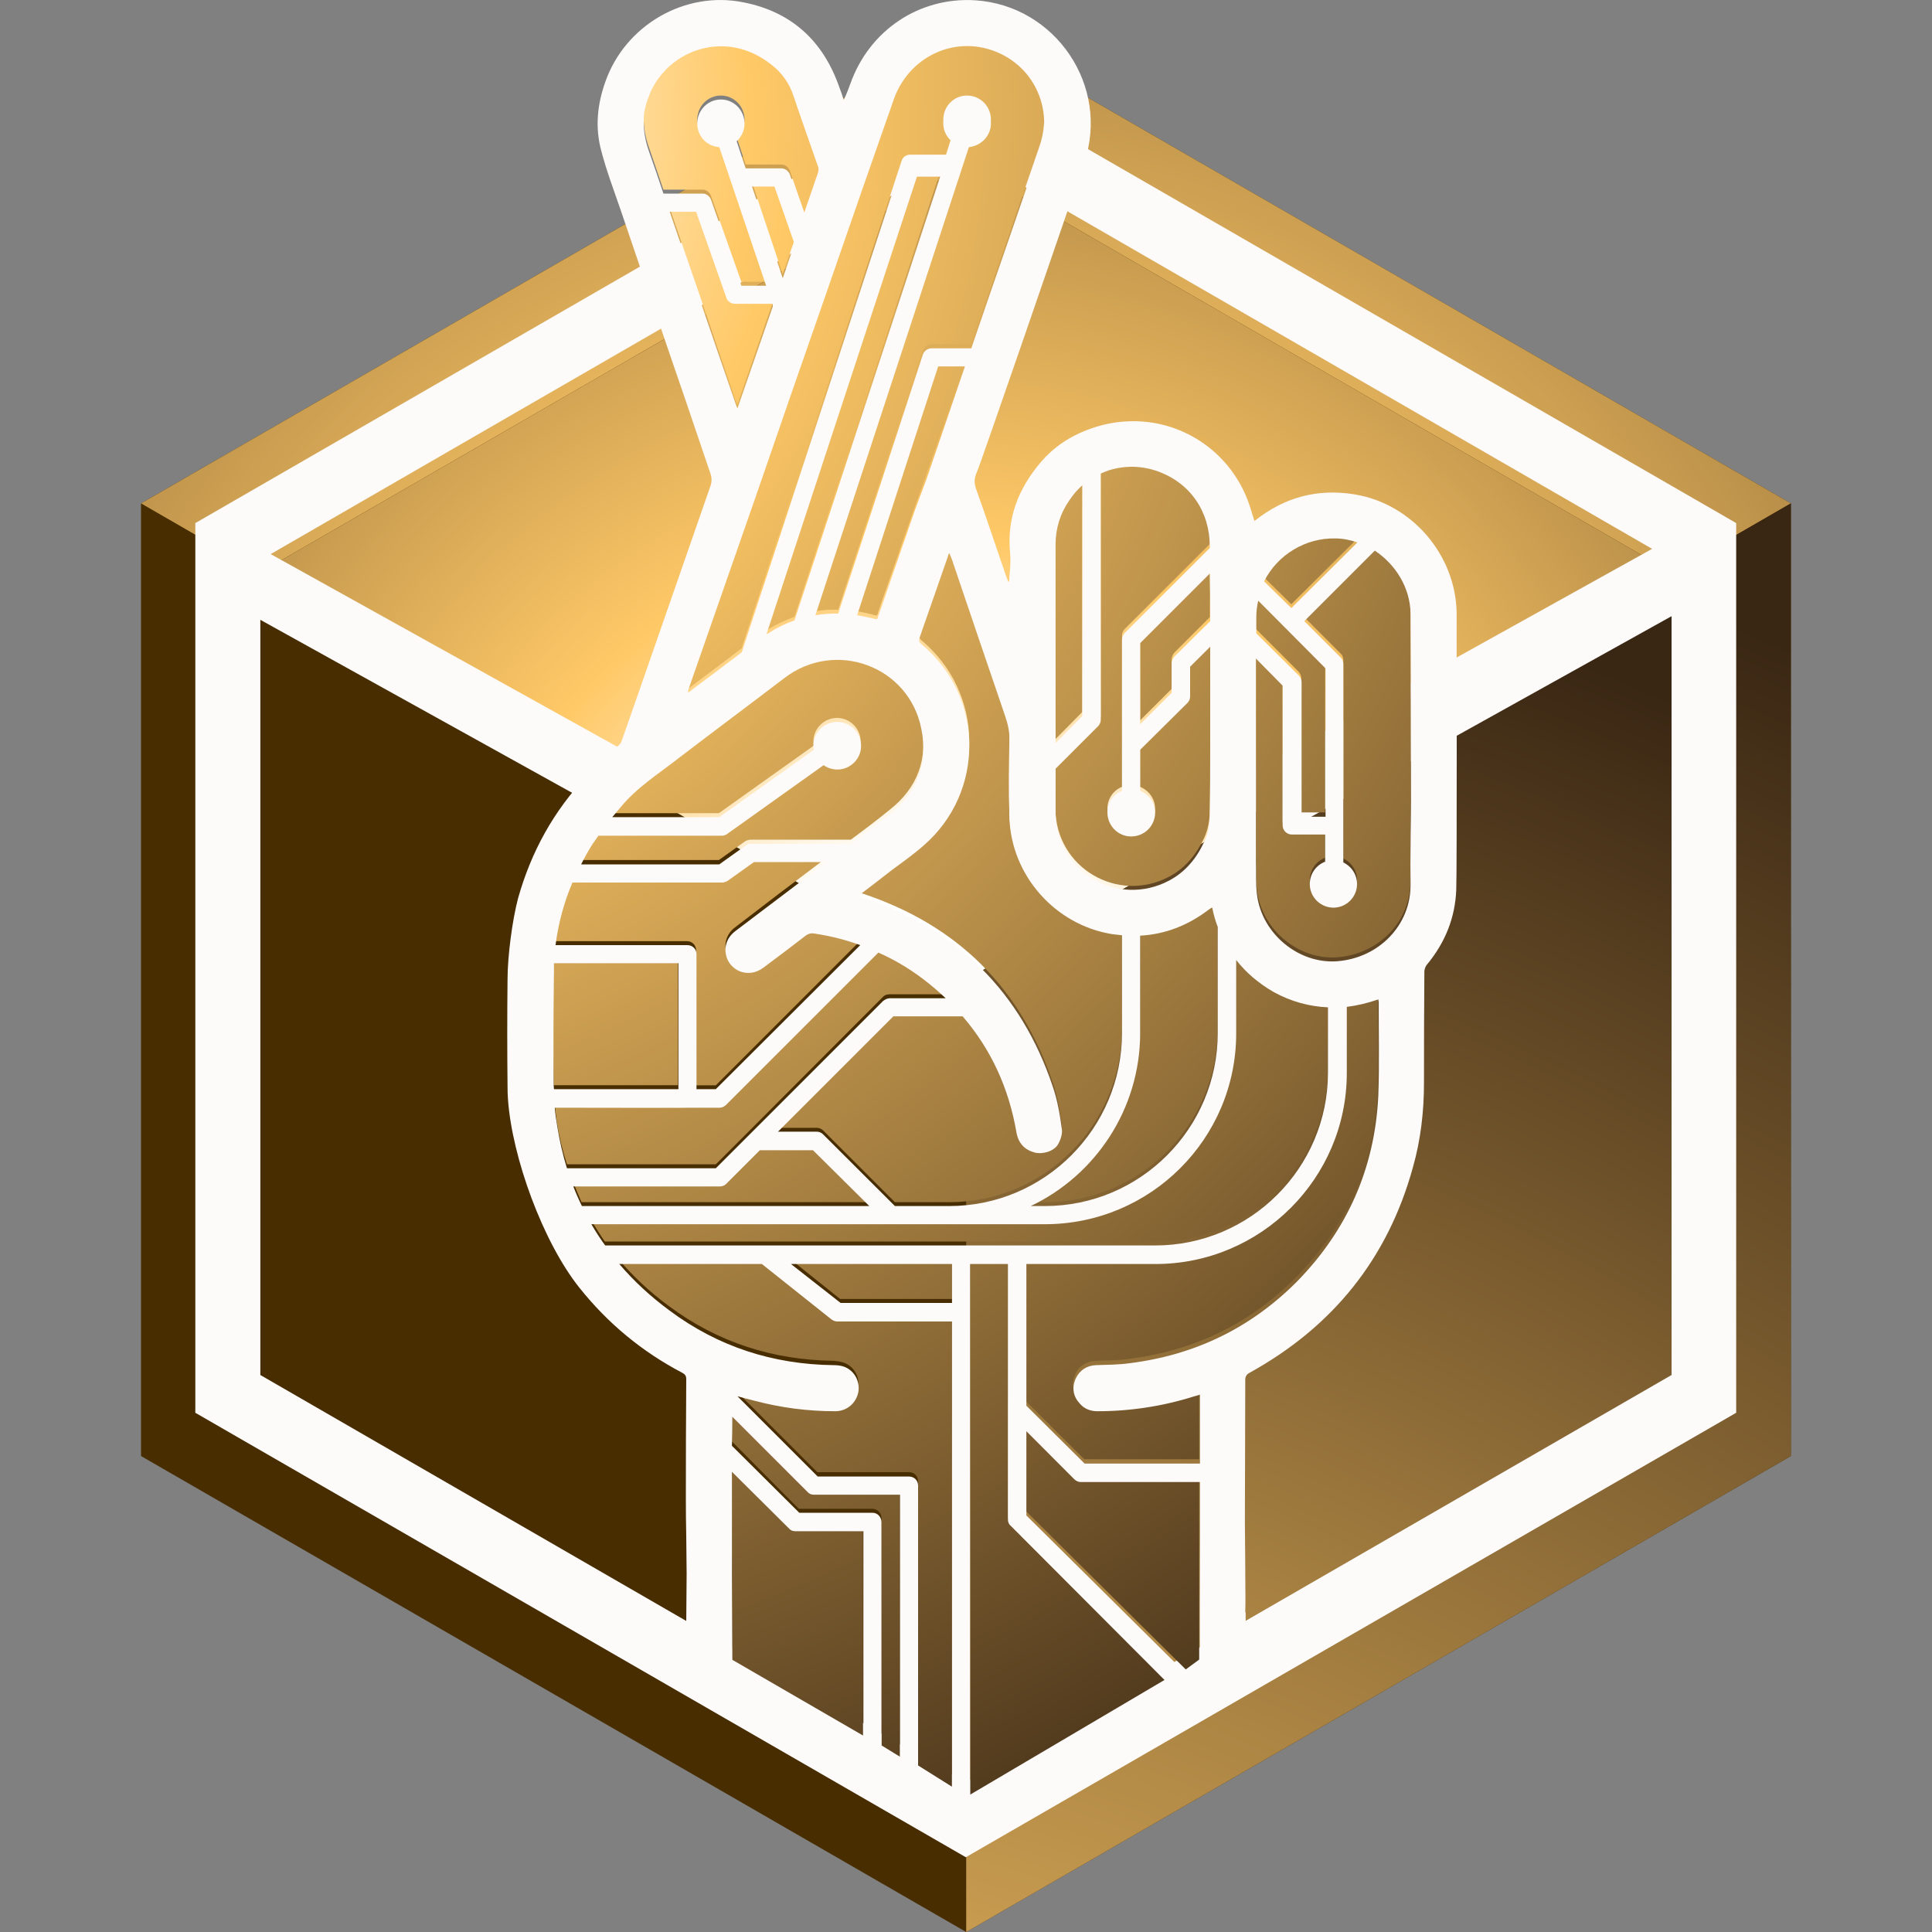 <?xml version="1.0" encoding="UTF-8"?>
<svg xmlns="http://www.w3.org/2000/svg" width="20" height="20" viewBox="0 0 20 20" fill="none">
  <rect x="0" y="0" width="20" height="20" fill="#808080" stroke="none"/>
  <path d="M10.002 20L1.46 15.073V5.211L10.002 0.284L18.539 5.211V15.073L10.002 20Z" fill="#472D00"></path>
  <path d="M18.539 5.211L10.002 10.142L1.46 5.211L10.002 0.284L18.539 5.211Z" fill="url(#paint0_radial_2937_5017)"></path>
  <path d="M18.539 5.211V15.073L10.002 20V10.142L18.539 5.211Z" fill="url(#paint1_radial_2937_5017)"></path>
  <path d="M10.002 18.578L2.695 14.36V5.925L10.002 1.707L17.304 5.925V14.36L10.002 18.578Z" fill="#472D00"></path>
  <path d="M17.304 5.925L10.002 10.142L2.695 5.925L10.002 1.707L17.304 5.925Z" fill="url(#paint2_radial_2937_5017)"></path>
  <path d="M17.304 5.924V14.36L10.002 18.578V10.142L17.304 5.924Z" fill="url(#paint3_radial_2937_5017)"></path>
  <path fill-rule="evenodd" clip-rule="evenodd" d="M17.973 5.415V14.625L9.998 19.226L2.022 14.625V5.415L9.998 0.814L17.973 5.415ZM17.304 5.798L9.998 1.58L2.695 5.798V14.234L9.998 18.451L17.304 14.234V5.798Z" fill="url(#paint4_radial_2937_5017)"></path>
  <path d="M7.275 1.963H6.867C6.818 1.817 6.768 1.67 6.717 1.523C6.68 1.417 6.66 1.307 6.664 1.197C6.664 1.104 6.692 1.014 6.729 0.924C6.924 0.468 7.523 0.256 7.988 0.631C8.094 0.712 8.175 0.826 8.216 0.961C8.298 1.201 8.383 1.442 8.469 1.686C8.481 1.723 8.477 1.76 8.465 1.796C8.419 1.929 8.372 2.064 8.326 2.2L8.175 1.764C8.159 1.727 8.127 1.703 8.086 1.703H7.719L7.625 1.421C7.674 1.377 7.707 1.311 7.707 1.238C7.707 1.099 7.597 0.989 7.462 0.989C7.328 0.989 7.218 1.099 7.218 1.238C7.218 1.368 7.316 1.474 7.446 1.483L7.931 2.917H7.674L7.36 2.029C7.348 1.992 7.312 1.963 7.275 1.963V1.963Z" fill="url(#paint5_radial_2937_5017)"></path>
  <path d="M8.017 1.89L8.225 2.485C8.184 2.602 8.143 2.72 8.103 2.84L7.785 1.89H8.017Z" fill="url(#paint6_radial_2937_5017)"></path>
  <path d="M9.854 5.753C10.037 6.291 10.22 6.831 10.405 7.371C10.433 7.457 10.454 7.542 10.449 7.636C10.445 7.901 10.441 8.166 10.449 8.431C10.47 9.022 10.922 9.535 11.513 9.629C11.548 9.634 11.582 9.638 11.615 9.641V10.652C11.615 11.642 10.812 12.445 9.826 12.445H9.264L8.522 11.703C8.501 11.683 8.477 11.675 8.453 11.675H8.053L9.247 10.48H9.964C10.258 10.82 10.444 11.222 10.523 11.687C10.543 11.797 10.608 11.862 10.71 11.89C10.792 11.911 10.914 11.878 10.955 11.801C10.979 11.756 10.999 11.695 10.991 11.646C10.971 11.499 10.947 11.348 10.898 11.206C10.568 10.228 9.911 9.576 8.929 9.25C8.917 9.246 8.905 9.242 8.885 9.234C9.007 9.14 9.121 9.054 9.235 8.965C9.345 8.883 9.459 8.802 9.561 8.712C10.201 8.158 10.189 7.172 9.541 6.63C9.512 6.605 9.508 6.589 9.52 6.556C9.618 6.275 9.716 5.998 9.814 5.717C9.814 5.709 9.818 5.7 9.826 5.684C9.838 5.713 9.846 5.733 9.854 5.753V5.753Z" fill="url(#paint7_radial_2937_5017)"></path>
  <path d="M9.586 4.922C9.541 5.057 9.488 5.191 9.443 5.326C9.357 5.566 9.276 5.81 9.19 6.051C9.152 6.157 9.116 6.263 9.08 6.369C9.072 6.369 9.068 6.373 9.064 6.369C9.053 6.369 9.042 6.366 9.031 6.361C8.977 6.347 8.924 6.336 8.873 6.328L9.712 3.757H9.989C9.856 4.145 9.722 4.534 9.586 4.922V4.922Z" fill="url(#paint8_radial_2937_5017)"></path>
  <path d="M17.215 5.619L17.557 6.238L13.164 8.683L12.817 8.064L17.215 5.619Z" fill="url(#paint9_radial_2937_5017)"></path>
  <path d="M9.488 1.788H9.729L8.225 6.385C8.133 6.418 8.041 6.461 7.952 6.515C7.946 6.518 7.941 6.522 7.936 6.528L9.488 1.788Z" fill="url(#paint10_radial_2937_5017)"></path>
  <path d="M7.61 4.136C7.487 3.777 7.365 3.417 7.243 3.056C7.14 2.757 7.036 2.457 6.933 2.155H7.206L7.52 3.043C7.532 3.08 7.569 3.109 7.61 3.109H7.997L8.001 3.129C7.895 3.436 7.789 3.742 7.683 4.046C7.667 4.091 7.65 4.136 7.634 4.189C7.622 4.164 7.618 4.148 7.61 4.136V4.136Z" fill="url(#paint11_radial_2937_5017)"></path>
  <path d="M7.128 7.127C7.126 7.124 7.123 7.123 7.12 7.123C7.123 7.112 7.126 7.101 7.128 7.09C7.362 6.422 7.596 5.752 7.829 5.081C8.076 4.364 8.325 3.648 8.575 2.933C8.799 2.285 9.023 1.637 9.251 0.989C9.386 0.606 9.761 0.382 10.144 0.447C10.645 0.537 10.93 1.034 10.759 1.519C10.645 1.851 10.531 2.182 10.417 2.514C10.295 2.864 10.174 3.215 10.054 3.565H9.643C9.602 3.565 9.565 3.594 9.553 3.63L8.677 6.312C8.598 6.309 8.519 6.314 8.44 6.328L10.03 1.483C10.156 1.47 10.258 1.364 10.258 1.238C10.258 1.1 10.148 0.989 10.009 0.989C9.875 0.989 9.765 1.1 9.765 1.238C9.765 1.311 9.797 1.377 9.85 1.421L9.793 1.601H9.423C9.382 1.601 9.345 1.625 9.333 1.666L7.678 6.711C7.597 6.772 7.519 6.833 7.438 6.894C7.335 6.97 7.231 7.048 7.128 7.127V7.127Z" fill="url(#paint12_radial_2937_5017)"></path>
  <path d="M7.442 8.903H6.016C6.049 8.833 6.087 8.765 6.13 8.7C6.149 8.67 6.17 8.639 6.191 8.606H7.475C7.495 8.606 7.512 8.602 7.528 8.59L8.522 7.876C8.563 7.905 8.612 7.925 8.665 7.925C8.799 7.925 8.909 7.815 8.909 7.677C8.909 7.542 8.799 7.432 8.665 7.432C8.53 7.432 8.42 7.542 8.42 7.677C8.42 7.69 8.422 7.704 8.425 7.718L7.442 8.418H6.338C6.365 8.383 6.394 8.348 6.424 8.313C6.595 8.105 6.819 7.962 7.031 7.803C7.394 7.526 7.756 7.249 8.119 6.976C8.649 6.577 9.403 6.85 9.537 7.502C9.61 7.856 9.496 8.158 9.211 8.382C9.081 8.488 8.946 8.59 8.808 8.692H7.772C7.752 8.692 7.732 8.7 7.715 8.708L7.442 8.903Z" fill="url(#paint13_radial_2937_5017)"></path>
  <path d="M13.001 6.511C13.001 6.457 13.001 6.403 13.001 6.348C13.001 6.289 13.006 6.23 13.017 6.173L13.718 6.874V8.41H13.47V7.017C13.47 6.992 13.457 6.968 13.441 6.951L13.001 6.511Z" fill="url(#paint14_radial_2937_5017)"></path>
  <path d="M12.512 9.376C12.52 9.371 12.528 9.365 12.536 9.36C12.536 9.356 12.54 9.36 12.549 9.356C12.562 9.424 12.581 9.49 12.606 9.555V10.652C12.606 11.642 11.803 12.445 10.817 12.445H10.67C11.338 12.127 11.803 11.442 11.803 10.652V9.645C12.058 9.631 12.294 9.542 12.512 9.376Z" fill="url(#paint15_radial_2937_5017)"></path>
  <path d="M13.368 6.255L13.086 5.978C13.225 5.7 13.518 5.525 13.824 5.533C13.902 5.533 13.979 5.55 14.052 5.574L13.368 6.255Z" fill="url(#paint16_radial_2937_5017)"></path>
  <path d="M10.926 7.917L11.366 7.477C11.383 7.461 11.395 7.436 11.395 7.412V4.861C11.419 4.85 11.447 4.839 11.476 4.828C11.648 4.775 11.823 4.779 11.99 4.84C12.324 4.963 12.524 5.256 12.524 5.619C12.524 5.622 12.524 5.626 12.524 5.631L11.643 6.511C11.627 6.528 11.615 6.552 11.615 6.577V8.145C11.525 8.182 11.464 8.268 11.464 8.37C11.464 8.508 11.574 8.618 11.709 8.618C11.847 8.618 11.957 8.508 11.957 8.37C11.957 8.268 11.892 8.182 11.802 8.145V7.722L12.291 7.237C12.308 7.22 12.32 7.196 12.32 7.171V6.862L12.528 6.654C12.528 7.01 12.528 7.367 12.528 7.726C12.528 7.938 12.528 8.154 12.524 8.37C12.524 8.476 12.511 8.573 12.467 8.671C12.385 8.846 12.271 8.985 12.104 9.075C11.566 9.36 10.926 8.977 10.926 8.37C10.926 8.22 10.926 8.069 10.926 7.917V7.917Z" fill="url(#paint17_radial_2937_5017)"></path>
  <path d="M10.926 6.984C10.926 6.524 10.926 6.059 10.926 5.598C10.926 5.427 10.975 5.272 11.073 5.134C11.111 5.077 11.155 5.027 11.203 4.983V7.371L10.926 7.652C10.926 7.43 10.926 7.207 10.926 6.984V6.984Z" fill="url(#paint18_radial_2937_5017)"></path>
  <path d="M11.803 6.617L12.524 5.896C12.527 6.059 12.527 6.223 12.524 6.389L12.157 6.756C12.141 6.776 12.129 6.801 12.129 6.825V7.131L11.803 7.457V6.617Z" fill="url(#paint19_radial_2937_5017)"></path>
  <path d="M8.188 13.04H9.855V13.447H8.697L8.188 13.04Z" fill="url(#paint20_radial_2937_5017)"></path>
  <path d="M12.414 17.18L12.275 17.282L10.621 15.644V14.772L11.118 15.269C11.134 15.285 11.159 15.297 11.183 15.297H12.414C12.414 15.49 12.414 15.683 12.414 15.876C12.414 16.125 12.414 16.923 12.414 17.18Z" fill="url(#paint21_radial_2937_5017)"></path>
  <path d="M14.264 10.33C14.264 10.652 14.276 10.978 14.26 11.3C14.227 12.049 13.942 12.693 13.412 13.227C12.939 13.704 12.361 13.981 11.692 14.066C11.578 14.083 11.46 14.083 11.342 14.087C11.244 14.095 11.167 14.14 11.13 14.229C11.089 14.323 11.105 14.413 11.171 14.486C11.22 14.543 11.281 14.564 11.354 14.564C11.696 14.564 12.032 14.512 12.361 14.409C12.377 14.405 12.393 14.401 12.414 14.397C12.414 14.417 12.414 14.433 12.414 14.445C12.414 14.666 12.414 14.886 12.414 15.106H11.224L10.621 14.507V13.04H11.957C13.045 13.04 13.934 12.151 13.934 11.063V10.379C14.042 10.368 14.151 10.343 14.26 10.305C14.264 10.317 14.264 10.322 14.264 10.33V10.33Z" fill="url(#paint22_radial_2937_5017)"></path>
  <path d="M10.458 15.75L12.08 17.376L10.043 18.578V13.04H10.434V15.684C10.434 15.709 10.442 15.733 10.458 15.75V15.75Z" fill="url(#paint23_radial_2937_5017)"></path>
  <path d="M8.665 13.635H9.855V18.496L9.504 18.276V15.334C9.504 15.281 9.464 15.24 9.411 15.24H8.461L7.63 14.409C7.69 14.425 7.747 14.441 7.801 14.458C8.078 14.528 8.359 14.564 8.644 14.564C8.767 14.564 8.86 14.486 8.881 14.368C8.905 14.258 8.844 14.148 8.738 14.107C8.706 14.095 8.665 14.091 8.628 14.087C8.001 14.079 7.43 13.896 6.925 13.521C6.729 13.377 6.557 13.216 6.407 13.04H7.882L8.608 13.614C8.624 13.631 8.644 13.635 8.665 13.635V13.635Z" fill="url(#paint24_radial_2937_5017)"></path>
  <path d="M14.607 8.235C14.607 8.39 14.602 8.549 14.602 8.704C14.6 8.84 14.6 8.975 14.602 9.111C14.607 9.535 14.277 9.877 13.841 9.91C13.445 9.938 13.066 9.629 13.013 9.225C12.997 9.107 13.005 8.985 13.001 8.863C13.001 8.655 13.001 8.447 13.001 8.243C13.001 7.917 13.001 7.591 13.001 7.265C13.001 7.102 13.001 6.939 13.001 6.776L13.278 7.057V8.504C13.278 8.557 13.323 8.598 13.372 8.598H13.718V8.879C13.624 8.916 13.559 9.005 13.559 9.111C13.559 9.246 13.669 9.356 13.804 9.356C13.938 9.356 14.048 9.246 14.048 9.111C14.048 9.013 13.991 8.928 13.906 8.887V6.833C13.906 6.809 13.898 6.784 13.881 6.768L13.502 6.389L14.232 5.66C14.448 5.802 14.598 6.043 14.602 6.312C14.605 6.953 14.607 7.594 14.607 8.235V8.235Z" fill="url(#paint25_radial_2937_5017)"></path>
  <path d="M6.831 12.445H6.02C5.99 12.377 5.962 12.309 5.935 12.241H7.446C7.475 12.241 7.495 12.229 7.516 12.212L7.866 11.862H8.416L8.995 12.445H6.831Z" fill="url(#paint26_radial_2937_5017)"></path>
  <path d="M8.424 15.428H9.317V18.186L9.125 18.068V15.713C9.125 15.66 9.08 15.619 9.031 15.619H8.269L7.577 14.922C7.577 14.825 7.577 14.725 7.577 14.625L8.355 15.403C8.375 15.419 8.396 15.428 8.424 15.428Z" fill="url(#paint27_radial_2937_5017)"></path>
  <path d="M7.41 12.053H5.869C5.823 11.912 5.788 11.765 5.764 11.613C5.755 11.551 5.749 11.487 5.743 11.422C6.67 11.425 7.137 11.425 7.145 11.422H7.447C7.475 11.422 7.495 11.414 7.516 11.393L9.093 9.82C9.28 9.905 9.458 10.015 9.627 10.15C9.681 10.197 9.734 10.244 9.786 10.293H9.207C9.183 10.293 9.158 10.301 9.142 10.318L7.76 11.703C7.76 11.703 7.644 11.82 7.41 12.053V12.053Z" fill="url(#paint28_radial_2937_5017)"></path>
  <path d="M7.018 11.234H5.731C5.731 11.213 5.731 11.19 5.731 11.165C5.725 10.782 5.725 10.399 5.731 10.016C5.731 9.986 5.732 9.957 5.735 9.93H7.018V11.234Z" fill="url(#paint29_radial_2937_5017)"></path>
  <path d="M7.112 9.743H5.751C5.779 9.519 5.837 9.303 5.926 9.091H7.475C7.495 9.091 7.511 9.087 7.528 9.075L7.801 8.879H8.555C8.538 8.893 8.521 8.906 8.502 8.92C8.203 9.145 7.905 9.372 7.609 9.6C7.516 9.67 7.487 9.78 7.528 9.886C7.568 9.983 7.666 10.044 7.78 10.028C7.821 10.02 7.866 10 7.899 9.975C8.045 9.869 8.189 9.761 8.331 9.649C8.363 9.625 8.396 9.617 8.436 9.621C8.597 9.648 8.752 9.689 8.901 9.743L7.41 11.235H7.206V9.837C7.206 9.784 7.165 9.743 7.112 9.743V9.743Z" fill="url(#paint30_radial_2937_5017)"></path>
  <path d="M8.233 15.807H8.934V17.966L7.577 17.18C7.577 17.049 7.577 16.377 7.577 16.255C7.574 15.986 7.573 15.717 7.573 15.448C7.575 15.364 7.577 15.278 7.577 15.191L8.164 15.778C8.184 15.799 8.208 15.807 8.233 15.807V15.807Z" fill="url(#paint31_radial_2937_5017)"></path>
  <path d="M11.958 12.852H6.261C6.212 12.782 6.166 12.708 6.122 12.632H6.831H9.826H10.817C11.909 12.632 12.793 11.744 12.793 10.652V9.894C12.895 10.024 13.025 10.138 13.184 10.224C13.368 10.326 13.555 10.379 13.747 10.387V11.063C13.747 12.049 12.944 12.852 11.958 12.852V12.852Z" fill="url(#paint32_radial_2937_5017)"></path>
  <path fill-rule="evenodd" clip-rule="evenodd" d="M15.075 9.213C15.063 9.502 14.961 9.755 14.774 9.983C14.757 10 14.745 10.036 14.745 10.057C14.742 10.442 14.741 10.827 14.741 11.21C14.741 11.503 14.708 11.797 14.627 12.082C14.366 13.031 13.796 13.736 12.932 14.213C12.907 14.226 12.891 14.25 12.891 14.278C12.891 14.768 12.887 15.257 12.887 15.75C12.887 15.913 12.891 16.076 12.891 16.239C12.891 16.259 12.891 16.279 12.891 16.3C12.891 16.422 12.895 16.561 12.891 16.691H12.895V17.335C12.895 17.435 11.907 18.026 9.932 19.108C8.047 18.119 7.104 17.574 7.104 17.473V16.813C7.104 16.805 7.104 16.797 7.104 16.789C7.104 16.634 7.108 16.447 7.108 16.292C7.108 16.161 7.104 16.031 7.104 15.905C7.101 15.771 7.1 15.64 7.1 15.509C7.1 15.099 7.101 14.689 7.104 14.278C7.104 14.242 7.092 14.226 7.059 14.209C6.646 13.992 6.293 13.7 6 13.333C5.621 12.86 5.299 11.98 5.258 11.373C5.255 11.332 5.254 11.29 5.254 11.247C5.25 10.876 5.25 10.509 5.254 10.138C5.254 9.902 5.303 9.523 5.364 9.295C5.499 8.818 5.731 8.394 6.077 8.031C6.183 7.921 6.297 7.819 6.407 7.713C6.421 7.703 6.43 7.688 6.436 7.669C6.485 7.53 6.534 7.39 6.583 7.249C6.841 6.507 7.099 5.766 7.357 5.024C7.369 4.987 7.369 4.946 7.357 4.91C7.239 4.567 7.125 4.221 7.006 3.879C6.811 3.308 6.616 2.739 6.424 2.171C6.354 1.968 6.277 1.764 6.224 1.56C6.159 1.32 6.183 1.083 6.265 0.851C6.468 0.264 7.088 -0.099 7.695 0.024C8.192 0.121 8.522 0.423 8.689 0.904C8.706 0.947 8.721 0.991 8.734 1.034C8.763 0.977 8.783 0.92 8.803 0.867C8.999 0.313 9.517 -0.033 10.095 0.003C10.927 0.056 11.493 0.892 11.224 1.682C10.972 2.416 10.152 4.8 10.112 4.889C10.083 4.955 10.083 5.003 10.107 5.069C10.213 5.362 10.311 5.664 10.413 5.957C10.421 5.982 10.43 6.006 10.442 6.026C10.454 6.002 10.446 5.986 10.45 5.961C10.458 5.888 10.462 5.814 10.458 5.741C10.417 5.366 10.544 5.056 10.772 4.787C10.906 4.629 11.077 4.514 11.281 4.441C11.398 4.398 11.516 4.372 11.636 4.364C12.178 4.323 12.679 4.629 12.895 5.126C12.932 5.211 12.956 5.297 12.985 5.391C12.987 5.391 12.989 5.391 12.989 5.391C13.296 5.146 13.641 5.055 14.024 5.118C14.615 5.215 15.067 5.741 15.079 6.34C15.079 6.479 15.083 9.034 15.075 9.213V9.213ZM13.086 6.018L13.368 6.295L14.052 5.615C13.979 5.59 13.902 5.574 13.824 5.574C13.518 5.566 13.225 5.741 13.086 6.018V6.018ZM14.602 8.744C14.602 8.59 14.607 8.431 14.607 8.276C14.607 7.635 14.605 6.994 14.602 6.352C14.598 6.083 14.447 5.843 14.232 5.7L13.502 6.43L13.881 6.809C13.897 6.825 13.906 6.85 13.906 6.874V8.928C13.991 8.969 14.048 9.054 14.048 9.152C14.048 9.286 13.938 9.396 13.804 9.396C13.669 9.396 13.559 9.286 13.559 9.152C13.559 9.046 13.624 8.956 13.718 8.92V8.639H13.372C13.323 8.639 13.278 8.598 13.278 8.545V7.098L13.001 6.817C13.001 6.98 13.001 7.143 13.001 7.306C13.001 7.632 13.001 7.958 13.001 8.284C13.001 8.488 13.001 8.696 13.001 8.903C13.005 9.026 12.997 9.148 13.013 9.266C13.066 9.67 13.445 9.979 13.84 9.951C14.276 9.918 14.607 9.576 14.602 9.152C14.6 9.016 14.6 8.88 14.602 8.744ZM12.536 9.401C12.528 9.406 12.52 9.411 12.512 9.417C12.294 9.583 12.058 9.672 11.803 9.686V10.692C11.803 11.483 11.338 12.168 10.67 12.485H10.817C11.803 12.485 12.606 11.683 12.606 10.692V9.596C12.581 9.531 12.562 9.464 12.549 9.396C12.54 9.401 12.536 9.396 12.536 9.401V9.401ZM10.927 7.958C10.927 8.11 10.927 8.261 10.927 8.41C10.927 9.018 11.566 9.401 12.104 9.115C12.271 9.026 12.386 8.887 12.467 8.712C12.512 8.614 12.524 8.516 12.524 8.41C12.528 8.194 12.528 7.978 12.528 7.766C12.528 7.408 12.528 7.051 12.528 6.695L12.32 6.902V7.212C12.32 7.237 12.308 7.261 12.292 7.277L11.803 7.762V8.186C11.892 8.223 11.958 8.308 11.958 8.41C11.958 8.549 11.848 8.659 11.709 8.659C11.575 8.659 11.464 8.549 11.464 8.41C11.464 8.308 11.526 8.223 11.615 8.186V6.617C11.615 6.593 11.628 6.568 11.644 6.552L12.524 5.672C12.524 5.666 12.524 5.662 12.524 5.66C12.524 5.297 12.324 5.003 11.99 4.881C11.823 4.82 11.648 4.816 11.477 4.869C11.447 4.88 11.42 4.891 11.395 4.902V7.453C11.395 7.477 11.383 7.502 11.367 7.518L10.927 7.958ZM12.524 5.937L11.803 6.658V7.497L12.129 7.171V6.866C12.129 6.841 12.141 6.817 12.157 6.797L12.528 6.43C12.528 6.264 12.527 6.1 12.524 5.937ZM10.927 5.639C10.927 6.1 10.927 6.564 10.927 7.025C10.927 7.248 10.927 7.47 10.927 7.693L11.204 7.412V5.024C11.155 5.067 11.111 5.118 11.073 5.175C10.976 5.313 10.927 5.468 10.927 5.639V5.639ZM9.855 5.794C9.847 5.774 9.839 5.753 9.826 5.725C9.818 5.741 9.814 5.749 9.814 5.757C9.716 6.039 9.619 6.316 9.521 6.597C9.508 6.629 9.513 6.646 9.541 6.67C10.189 7.212 10.201 8.198 9.561 8.753C9.46 8.842 9.345 8.924 9.235 9.005C9.121 9.095 9.007 9.181 8.885 9.274C8.905 9.282 8.918 9.286 8.93 9.291C9.912 9.617 10.568 10.269 10.898 11.247C10.947 11.389 10.972 11.54 10.992 11.687C11 11.736 10.98 11.797 10.955 11.842C10.914 11.919 10.792 11.952 10.711 11.931C10.609 11.903 10.544 11.838 10.523 11.727C10.444 11.263 10.258 10.861 9.965 10.521H9.248L8.054 11.715H8.453C8.477 11.715 8.502 11.723 8.522 11.744L9.264 12.485H9.826C10.812 12.485 11.615 11.683 11.615 10.692V9.682C11.583 9.679 11.549 9.675 11.513 9.67C10.923 9.576 10.47 9.062 10.45 8.471C10.442 8.207 10.446 7.942 10.45 7.677C10.454 7.583 10.434 7.497 10.405 7.412C10.22 6.871 10.037 6.332 9.855 5.794V5.794ZM7.12 7.163C7.123 7.163 7.126 7.165 7.129 7.167C7.232 7.089 7.335 7.011 7.438 6.935C7.52 6.874 7.597 6.813 7.679 6.752L9.333 1.707C9.345 1.666 9.382 1.641 9.423 1.641H9.794L9.851 1.462C9.798 1.417 9.765 1.352 9.765 1.279C9.765 1.14 9.875 1.03 10.01 1.03C10.148 1.03 10.258 1.14 10.258 1.279C10.258 1.405 10.156 1.511 10.03 1.523L8.441 6.369C8.52 6.355 8.598 6.35 8.677 6.352L9.553 3.671C9.566 3.634 9.602 3.606 9.643 3.606H10.055C10.174 3.255 10.295 2.905 10.417 2.554C10.531 2.223 10.645 1.891 10.759 1.56C10.931 1.075 10.645 0.578 10.144 0.488C9.761 0.423 9.386 0.647 9.252 1.03C9.024 1.678 8.799 2.326 8.575 2.974C8.325 3.689 8.077 4.404 7.83 5.122C7.596 5.793 7.362 6.462 7.129 7.131C7.126 7.142 7.123 7.152 7.12 7.163V7.163ZM6.868 2.004H7.275C7.312 2.004 7.349 2.033 7.361 2.069L7.675 2.958H7.931L7.446 1.523C7.316 1.515 7.218 1.409 7.218 1.279C7.218 1.14 7.328 1.03 7.463 1.03C7.597 1.03 7.707 1.14 7.707 1.279C7.707 1.352 7.675 1.417 7.626 1.462L7.719 1.743H8.086C8.127 1.743 8.16 1.768 8.176 1.804L8.327 2.241C8.373 2.105 8.419 1.97 8.465 1.837C8.477 1.8 8.482 1.764 8.469 1.727C8.384 1.483 8.298 1.242 8.217 1.002C8.176 0.867 8.094 0.753 7.988 0.672C7.524 0.297 6.925 0.509 6.729 0.965C6.693 1.055 6.664 1.144 6.664 1.238C6.66 1.348 6.68 1.458 6.717 1.564C6.769 1.711 6.819 1.857 6.868 2.004ZM8.017 1.931H7.785L8.103 2.88C8.143 2.761 8.184 2.643 8.225 2.526L8.017 1.931ZM7.614 4.176C7.618 4.188 7.622 4.201 7.634 4.229C7.654 4.172 7.667 4.131 7.683 4.087C7.789 3.78 7.895 3.474 8.001 3.17L7.997 3.145H7.609C7.569 3.145 7.532 3.121 7.52 3.084L7.206 2.192H6.933C7.036 2.493 7.139 2.795 7.243 3.096C7.365 3.455 7.489 3.815 7.614 4.176V4.176ZM9.59 4.963C9.723 4.572 9.856 4.182 9.989 3.793H9.712L8.873 6.369C8.924 6.377 8.977 6.388 9.032 6.401C9.043 6.404 9.053 6.407 9.064 6.409C9.068 6.409 9.072 6.409 9.081 6.409C9.119 6.303 9.155 6.197 9.191 6.092C9.276 5.847 9.358 5.607 9.443 5.362C9.488 5.228 9.541 5.097 9.59 4.963ZM9.733 1.829H9.492L7.935 6.564C7.941 6.562 7.946 6.559 7.952 6.556C8.041 6.499 8.132 6.454 8.225 6.422L9.733 1.829ZM6.016 8.948H7.446L7.719 8.753C7.736 8.74 7.752 8.736 7.772 8.736H8.812C8.946 8.634 9.081 8.528 9.215 8.427C9.496 8.198 9.61 7.897 9.537 7.542C9.407 6.894 8.649 6.617 8.123 7.017C7.76 7.294 7.393 7.567 7.031 7.844C6.823 8.007 6.595 8.149 6.424 8.357C6.396 8.39 6.368 8.424 6.338 8.459H7.446L8.424 7.762C8.422 7.749 8.42 7.735 8.42 7.722C8.42 7.583 8.53 7.473 8.669 7.473C8.803 7.473 8.914 7.583 8.914 7.722C8.914 7.856 8.803 7.966 8.669 7.966C8.616 7.966 8.567 7.95 8.526 7.921L7.532 8.63C7.516 8.643 7.495 8.651 7.475 8.651H6.195C6.174 8.681 6.152 8.712 6.13 8.744C6.089 8.81 6.051 8.878 6.016 8.948V8.948ZM5.751 9.784H7.116C7.169 9.784 7.21 9.824 7.21 9.877V11.275H7.41L8.905 9.784C8.756 9.729 8.6 9.69 8.437 9.665C8.396 9.657 8.367 9.665 8.335 9.69C8.191 9.801 8.046 9.911 7.899 10.02C7.866 10.044 7.821 10.065 7.781 10.069C7.671 10.085 7.569 10.024 7.528 9.926C7.487 9.82 7.516 9.714 7.609 9.641C7.908 9.415 8.206 9.19 8.502 8.965C8.521 8.951 8.54 8.937 8.559 8.924H7.805L7.532 9.119C7.516 9.128 7.495 9.136 7.475 9.136H5.926C5.837 9.344 5.78 9.559 5.751 9.784V9.784ZM5.735 11.275H7.023V9.971H5.735C5.735 10.001 5.735 10.03 5.735 10.057C5.729 10.44 5.728 10.824 5.731 11.21C5.731 11.232 5.732 11.253 5.735 11.275V11.275ZM5.869 12.094H7.41C7.643 11.861 7.76 11.744 7.76 11.744L9.142 10.362C9.162 10.346 9.187 10.334 9.211 10.334H9.79C9.738 10.285 9.684 10.237 9.627 10.191C9.461 10.055 9.283 9.945 9.093 9.861L7.516 11.438C7.499 11.454 7.475 11.467 7.451 11.467H7.145C7.139 11.469 6.672 11.469 5.743 11.467C5.748 11.529 5.757 11.592 5.768 11.654C5.792 11.806 5.826 11.953 5.869 12.094V12.094ZM6.024 12.485H8.999L8.416 11.907H7.866L7.516 12.257C7.499 12.274 7.475 12.282 7.451 12.282H5.935C5.962 12.352 5.992 12.42 6.024 12.485V12.485ZM6.265 12.893H11.958C12.944 12.893 13.747 12.09 13.747 11.104V10.428C13.555 10.419 13.368 10.37 13.184 10.269C13.029 10.179 12.899 10.069 12.797 9.938V10.697C12.797 11.789 11.909 12.673 10.817 12.673H6.122C6.166 12.749 6.213 12.822 6.265 12.893V12.893ZM9.855 13.68H8.669C8.645 13.68 8.624 13.671 8.608 13.659L7.887 13.085H6.411C6.558 13.258 6.731 13.419 6.929 13.565C7.43 13.94 8.001 14.124 8.628 14.132C8.665 14.132 8.706 14.136 8.738 14.148C8.848 14.189 8.905 14.303 8.885 14.413C8.861 14.527 8.767 14.609 8.645 14.609C8.359 14.609 8.079 14.572 7.805 14.499C7.748 14.485 7.691 14.47 7.634 14.454L8.465 15.285H9.411C9.464 15.285 9.504 15.326 9.504 15.379V18.321L9.855 18.541V13.68ZM9.317 15.473H8.424C8.4 15.473 8.376 15.464 8.359 15.444L7.581 14.666C7.581 14.766 7.58 14.867 7.577 14.967L8.274 15.66H9.032C9.085 15.66 9.125 15.705 9.125 15.758V18.113L9.317 18.227V15.473ZM8.938 15.851H8.233C8.209 15.851 8.184 15.843 8.168 15.823L7.577 15.236C7.577 15.323 7.577 15.409 7.577 15.493C7.577 15.762 7.577 16.031 7.577 16.3C7.577 16.422 7.581 17.094 7.581 17.225L8.938 18.011V15.851ZM9.855 13.085H8.188L8.702 13.488H9.855V13.085ZM12.084 17.42L10.462 15.794C10.442 15.778 10.434 15.754 10.434 15.729V13.085H10.042V18.623L12.084 17.42ZM12.422 17.225C12.418 16.968 12.422 16.169 12.422 15.921C12.422 15.728 12.422 15.535 12.422 15.342H11.187C11.163 15.342 11.139 15.33 11.122 15.314L10.625 14.816V15.688L12.284 17.331L12.422 17.225ZM14.272 10.374C14.272 10.366 14.268 10.358 14.268 10.346C14.157 10.384 14.048 10.41 13.942 10.423V11.108C13.942 12.196 13.054 13.085 11.962 13.085H10.625V14.552L11.228 15.151H12.422C12.422 14.931 12.422 14.71 12.422 14.49C12.422 14.474 12.422 14.458 12.422 14.437C12.398 14.446 12.382 14.45 12.365 14.454C12.039 14.557 11.704 14.609 11.359 14.609C11.289 14.609 11.224 14.584 11.179 14.531C11.11 14.458 11.094 14.368 11.134 14.274C11.175 14.185 11.249 14.136 11.346 14.132C11.464 14.128 11.583 14.128 11.701 14.111C12.369 14.026 12.944 13.749 13.421 13.272C13.946 12.738 14.232 12.094 14.268 11.344C14.28 11.023 14.272 10.697 14.272 10.374V10.374ZM13.005 6.393C13.005 6.447 13.005 6.502 13.005 6.556L13.445 6.992C13.465 7.013 13.474 7.037 13.474 7.061V8.455H13.722V6.919L13.025 6.218C13.012 6.275 13.005 6.333 13.005 6.393Z" fill="url(#paint33_radial_2937_5017)"></path>
  <path d="M6.411 7.742L6.097 8.304L2.087 6.079L2.401 5.513L6.411 7.742Z" fill="url(#paint34_radial_2937_5017)"></path>
  <defs>
    <radialGradient id="paint0_radial_2937_5017" cx="0" cy="0" r="1" gradientUnits="userSpaceOnUse" gradientTransform="translate(9.663 10.468) scale(18.856)">
      <stop offset="0.1" stop-color="white"></stop>
      <stop offset="0.3" stop-color="#FFC967"></stop>
      <stop offset="1" stop-color="#392613"></stop>
    </radialGradient>
    <radialGradient id="paint1_radial_2937_5017" cx="0" cy="0" r="1" gradientUnits="userSpaceOnUse" gradientTransform="translate(5.731 35.009) scale(31.228)">
      <stop offset="0.1" stop-color="white"></stop>
      <stop offset="0.3" stop-color="#FFC967"></stop>
      <stop offset="1" stop-color="#392613"></stop>
    </radialGradient>
    <radialGradient id="paint2_radial_2937_5017" cx="0" cy="0" r="1" gradientUnits="userSpaceOnUse" gradientTransform="translate(9.712 10.419) scale(16.134)">
      <stop offset="0.1" stop-color="white"></stop>
      <stop offset="0.3" stop-color="#FFC967"></stop>
      <stop offset="1" stop-color="#392613"></stop>
    </radialGradient>
    <radialGradient id="paint3_radial_2937_5017" cx="0" cy="0" r="1" gradientUnits="userSpaceOnUse" gradientTransform="translate(6.346 31.419) scale(26.721)">
      <stop offset="0.1" stop-color="white"></stop>
      <stop offset="0.3" stop-color="#FFC967"></stop>
      <stop offset="1" stop-color="#392613"></stop>
    </radialGradient>
    <radialGradient id="paint4_radial_2937_5017" cx="0" cy="0" r="1" gradientUnits="userSpaceOnUse" gradientTransform="translate(9.998 10.02) scale(8.611)">
      <stop stop-color="#FDFAFA"></stop>
      <stop offset="1" stop-color="#FDFAFA"></stop>
    </radialGradient>
    <radialGradient id="paint5_radial_2937_5017" cx="0" cy="0" r="1" gradientUnits="userSpaceOnUse" gradientTransform="translate(1.843 1.246) scale(19.74)">
      <stop offset="0.1" stop-color="white"></stop>
      <stop offset="0.3" stop-color="#FFC967"></stop>
      <stop offset="1" stop-color="#392613"></stop>
    </radialGradient>
    <radialGradient id="paint6_radial_2937_5017" cx="0" cy="0" r="1" gradientUnits="userSpaceOnUse" gradientTransform="translate(1.823 1.124) scale(21.195)">
      <stop offset="0.1" stop-color="white"></stop>
      <stop offset="0.3" stop-color="#FFC967"></stop>
      <stop offset="1" stop-color="#392613"></stop>
    </radialGradient>
    <radialGradient id="paint7_radial_2937_5017" cx="0" cy="0" r="1" gradientUnits="userSpaceOnUse" gradientTransform="translate(1.822 1.124) scale(21.195)">
      <stop offset="0.1" stop-color="white"></stop>
      <stop offset="0.3" stop-color="#FFC967"></stop>
      <stop offset="1" stop-color="#392613"></stop>
    </radialGradient>
    <radialGradient id="paint8_radial_2937_5017" cx="0" cy="0" r="1" gradientUnits="userSpaceOnUse" gradientTransform="translate(1.823 1.124) scale(21.195)">
      <stop offset="0.1" stop-color="white"></stop>
      <stop offset="0.3" stop-color="#FFC967"></stop>
      <stop offset="1" stop-color="#392613"></stop>
    </radialGradient>
    <radialGradient id="paint9_radial_2937_5017" cx="0" cy="0" r="1" gradientUnits="userSpaceOnUse" gradientTransform="translate(15.189 7.151) scale(1.919)">
      <stop stop-color="#FDFAFA"></stop>
      <stop offset="1" stop-color="#FDFAFA"></stop>
    </radialGradient>
    <radialGradient id="paint10_radial_2937_5017" cx="0" cy="0" r="1" gradientUnits="userSpaceOnUse" gradientTransform="translate(1.823 1.124) scale(21.195)">
      <stop offset="0.1" stop-color="white"></stop>
      <stop offset="0.3" stop-color="#FFC967"></stop>
      <stop offset="1" stop-color="#392613"></stop>
    </radialGradient>
    <radialGradient id="paint11_radial_2937_5017" cx="0" cy="0" r="1" gradientUnits="userSpaceOnUse" gradientTransform="translate(1.823 1.124) scale(21.195)">
      <stop offset="0.1" stop-color="white"></stop>
      <stop offset="0.3" stop-color="#FFC967"></stop>
      <stop offset="1" stop-color="#392613"></stop>
    </radialGradient>
    <radialGradient id="paint12_radial_2937_5017" cx="0" cy="0" r="1" gradientUnits="userSpaceOnUse" gradientTransform="translate(1.99 1.177) scale(20.522)">
      <stop offset="0.1" stop-color="white"></stop>
      <stop offset="0.3" stop-color="#FFC967"></stop>
      <stop offset="1" stop-color="#392613"></stop>
    </radialGradient>
    <radialGradient id="paint13_radial_2937_5017" cx="0" cy="0" r="1" gradientUnits="userSpaceOnUse" gradientTransform="translate(1.88 1.841) scale(19.247)">
      <stop offset="0.1" stop-color="white"></stop>
      <stop offset="0.3" stop-color="#FFC967"></stop>
      <stop offset="1" stop-color="#392613"></stop>
    </radialGradient>
    <radialGradient id="paint14_radial_2937_5017" cx="0" cy="0" r="1" gradientUnits="userSpaceOnUse" gradientTransform="translate(1.827 1.124) scale(21.183)">
      <stop offset="0.1" stop-color="white"></stop>
      <stop offset="0.3" stop-color="#FFC967"></stop>
      <stop offset="1" stop-color="#392613"></stop>
    </radialGradient>
    <radialGradient id="paint15_radial_2937_5017" cx="0" cy="0" r="1" gradientUnits="userSpaceOnUse" gradientTransform="translate(1.823 1.124) scale(21.195)">
      <stop offset="0.1" stop-color="white"></stop>
      <stop offset="0.3" stop-color="#FFC967"></stop>
      <stop offset="1" stop-color="#392613"></stop>
    </radialGradient>
    <radialGradient id="paint16_radial_2937_5017" cx="0" cy="0" r="1" gradientUnits="userSpaceOnUse" gradientTransform="translate(1.823 1.177) scale(20.987)">
      <stop offset="0.1" stop-color="white"></stop>
      <stop offset="0.3" stop-color="#FFC967"></stop>
      <stop offset="1" stop-color="#392613"></stop>
    </radialGradient>
    <radialGradient id="paint17_radial_2937_5017" cx="0" cy="0" r="1" gradientUnits="userSpaceOnUse" gradientTransform="translate(1.831 1.303) scale(21.17)">
      <stop offset="0.1" stop-color="white"></stop>
      <stop offset="0.3" stop-color="#FFC967"></stop>
      <stop offset="1" stop-color="#392613"></stop>
    </radialGradient>
    <radialGradient id="paint18_radial_2937_5017" cx="0" cy="0" r="1" gradientUnits="userSpaceOnUse" gradientTransform="translate(1.839 1.124) scale(21.158)">
      <stop offset="0.1" stop-color="white"></stop>
      <stop offset="0.3" stop-color="#FFC967"></stop>
      <stop offset="1" stop-color="#392613"></stop>
    </radialGradient>
    <radialGradient id="paint19_radial_2937_5017" cx="0" cy="0" r="1" gradientUnits="userSpaceOnUse" gradientTransform="translate(1.823 1.124) scale(21.195)">
      <stop offset="0.1" stop-color="white"></stop>
      <stop offset="0.3" stop-color="#FFC967"></stop>
      <stop offset="1" stop-color="#392613"></stop>
    </radialGradient>
    <radialGradient id="paint20_radial_2937_5017" cx="0" cy="0" r="1" gradientUnits="userSpaceOnUse" gradientTransform="translate(1.823 1.124) scale(21.195)">
      <stop offset="0.1" stop-color="white"></stop>
      <stop offset="0.3" stop-color="#FFC967"></stop>
      <stop offset="1" stop-color="#392613"></stop>
    </radialGradient>
    <radialGradient id="paint21_radial_2937_5017" cx="0" cy="0" r="1" gradientUnits="userSpaceOnUse" gradientTransform="translate(1.822 1.124) scale(21.195)">
      <stop offset="0.1" stop-color="white"></stop>
      <stop offset="0.3" stop-color="#FFC967"></stop>
      <stop offset="1" stop-color="#392613"></stop>
    </radialGradient>
    <radialGradient id="paint22_radial_2937_5017" cx="0" cy="0" r="1" gradientUnits="userSpaceOnUse" gradientTransform="translate(1.839 1.124) scale(21.195)">
      <stop offset="0.1" stop-color="white"></stop>
      <stop offset="0.3" stop-color="#FFC967"></stop>
      <stop offset="1" stop-color="#392613"></stop>
    </radialGradient>
    <radialGradient id="paint23_radial_2937_5017" cx="0" cy="0" r="1" gradientUnits="userSpaceOnUse" gradientTransform="translate(1.823 1.124) scale(21.195)">
      <stop offset="0.1" stop-color="white"></stop>
      <stop offset="0.3" stop-color="#FFC967"></stop>
      <stop offset="1" stop-color="#392613"></stop>
    </radialGradient>
    <radialGradient id="paint24_radial_2937_5017" cx="0" cy="0" r="1" gradientUnits="userSpaceOnUse" gradientTransform="translate(1.823 1.124) scale(21.195)">
      <stop offset="0.1" stop-color="white"></stop>
      <stop offset="0.3" stop-color="#FFC967"></stop>
      <stop offset="1" stop-color="#392613"></stop>
    </radialGradient>
    <radialGradient id="paint25_radial_2937_5017" cx="0" cy="0" r="1" gradientUnits="userSpaceOnUse" gradientTransform="translate(1.855 1.152) scale(21.142)">
      <stop offset="0.1" stop-color="white"></stop>
      <stop offset="0.3" stop-color="#FFC967"></stop>
      <stop offset="1" stop-color="#392613"></stop>
    </radialGradient>
    <radialGradient id="paint26_radial_2937_5017" cx="0" cy="0" r="1" gradientUnits="userSpaceOnUse" gradientTransform="translate(1.823 1.124) scale(21.195)">
      <stop offset="0.1" stop-color="white"></stop>
      <stop offset="0.3" stop-color="#FFC967"></stop>
      <stop offset="1" stop-color="#392613"></stop>
    </radialGradient>
    <radialGradient id="paint27_radial_2937_5017" cx="0" cy="0" r="1" gradientUnits="userSpaceOnUse" gradientTransform="translate(1.823 1.124) scale(21.195)">
      <stop offset="0.1" stop-color="white"></stop>
      <stop offset="0.3" stop-color="#FFC967"></stop>
      <stop offset="1" stop-color="#392613"></stop>
    </radialGradient>
    <radialGradient id="paint28_radial_2937_5017" cx="0" cy="0" r="1" gradientUnits="userSpaceOnUse" gradientTransform="translate(1.823 1.124) scale(21.195)">
      <stop offset="0.1" stop-color="white"></stop>
      <stop offset="0.3" stop-color="#FFC967"></stop>
      <stop offset="1" stop-color="#392613"></stop>
    </radialGradient>
    <radialGradient id="paint29_radial_2937_5017" cx="0" cy="0" r="1" gradientUnits="userSpaceOnUse" gradientTransform="translate(1.827 1.124) scale(21.195)">
      <stop offset="0.1" stop-color="white"></stop>
      <stop offset="0.3" stop-color="#FFC967"></stop>
      <stop offset="1" stop-color="#392613"></stop>
    </radialGradient>
    <radialGradient id="paint30_radial_2937_5017" cx="0" cy="0" r="1" gradientUnits="userSpaceOnUse" gradientTransform="translate(1.823 1.124) scale(21.195)">
      <stop offset="0.1" stop-color="white"></stop>
      <stop offset="0.3" stop-color="#FFC967"></stop>
      <stop offset="1" stop-color="#392613"></stop>
    </radialGradient>
    <radialGradient id="paint31_radial_2937_5017" cx="0" cy="0" r="1" gradientUnits="userSpaceOnUse" gradientTransform="translate(1.823 1.124) scale(21.187)">
      <stop offset="0.1" stop-color="white"></stop>
      <stop offset="0.3" stop-color="#FFC967"></stop>
      <stop offset="1" stop-color="#392613"></stop>
    </radialGradient>
    <radialGradient id="paint32_radial_2937_5017" cx="0" cy="0" r="1" gradientUnits="userSpaceOnUse" gradientTransform="translate(1.823 1.124) scale(21.195)">
      <stop offset="0.1" stop-color="white"></stop>
      <stop offset="0.3" stop-color="#FFC967"></stop>
      <stop offset="1" stop-color="#392613"></stop>
    </radialGradient>
    <radialGradient id="paint33_radial_2937_5017" cx="0" cy="0" r="1" gradientUnits="userSpaceOnUse" gradientTransform="translate(10.165 9.604) scale(7.592)">
      <stop stop-color="#FDFAFA"></stop>
      <stop offset="1" stop-color="#FDFAFA"></stop>
    </radialGradient>
    <radialGradient id="paint34_radial_2937_5017" cx="0" cy="0" r="1" gradientUnits="userSpaceOnUse" gradientTransform="translate(4.247 6.911) scale(1.752)">
      <stop stop-color="#FDFAFA"></stop>
      <stop offset="1" stop-color="#FDFAFA"></stop>
    </radialGradient>
  </defs>
</svg>
